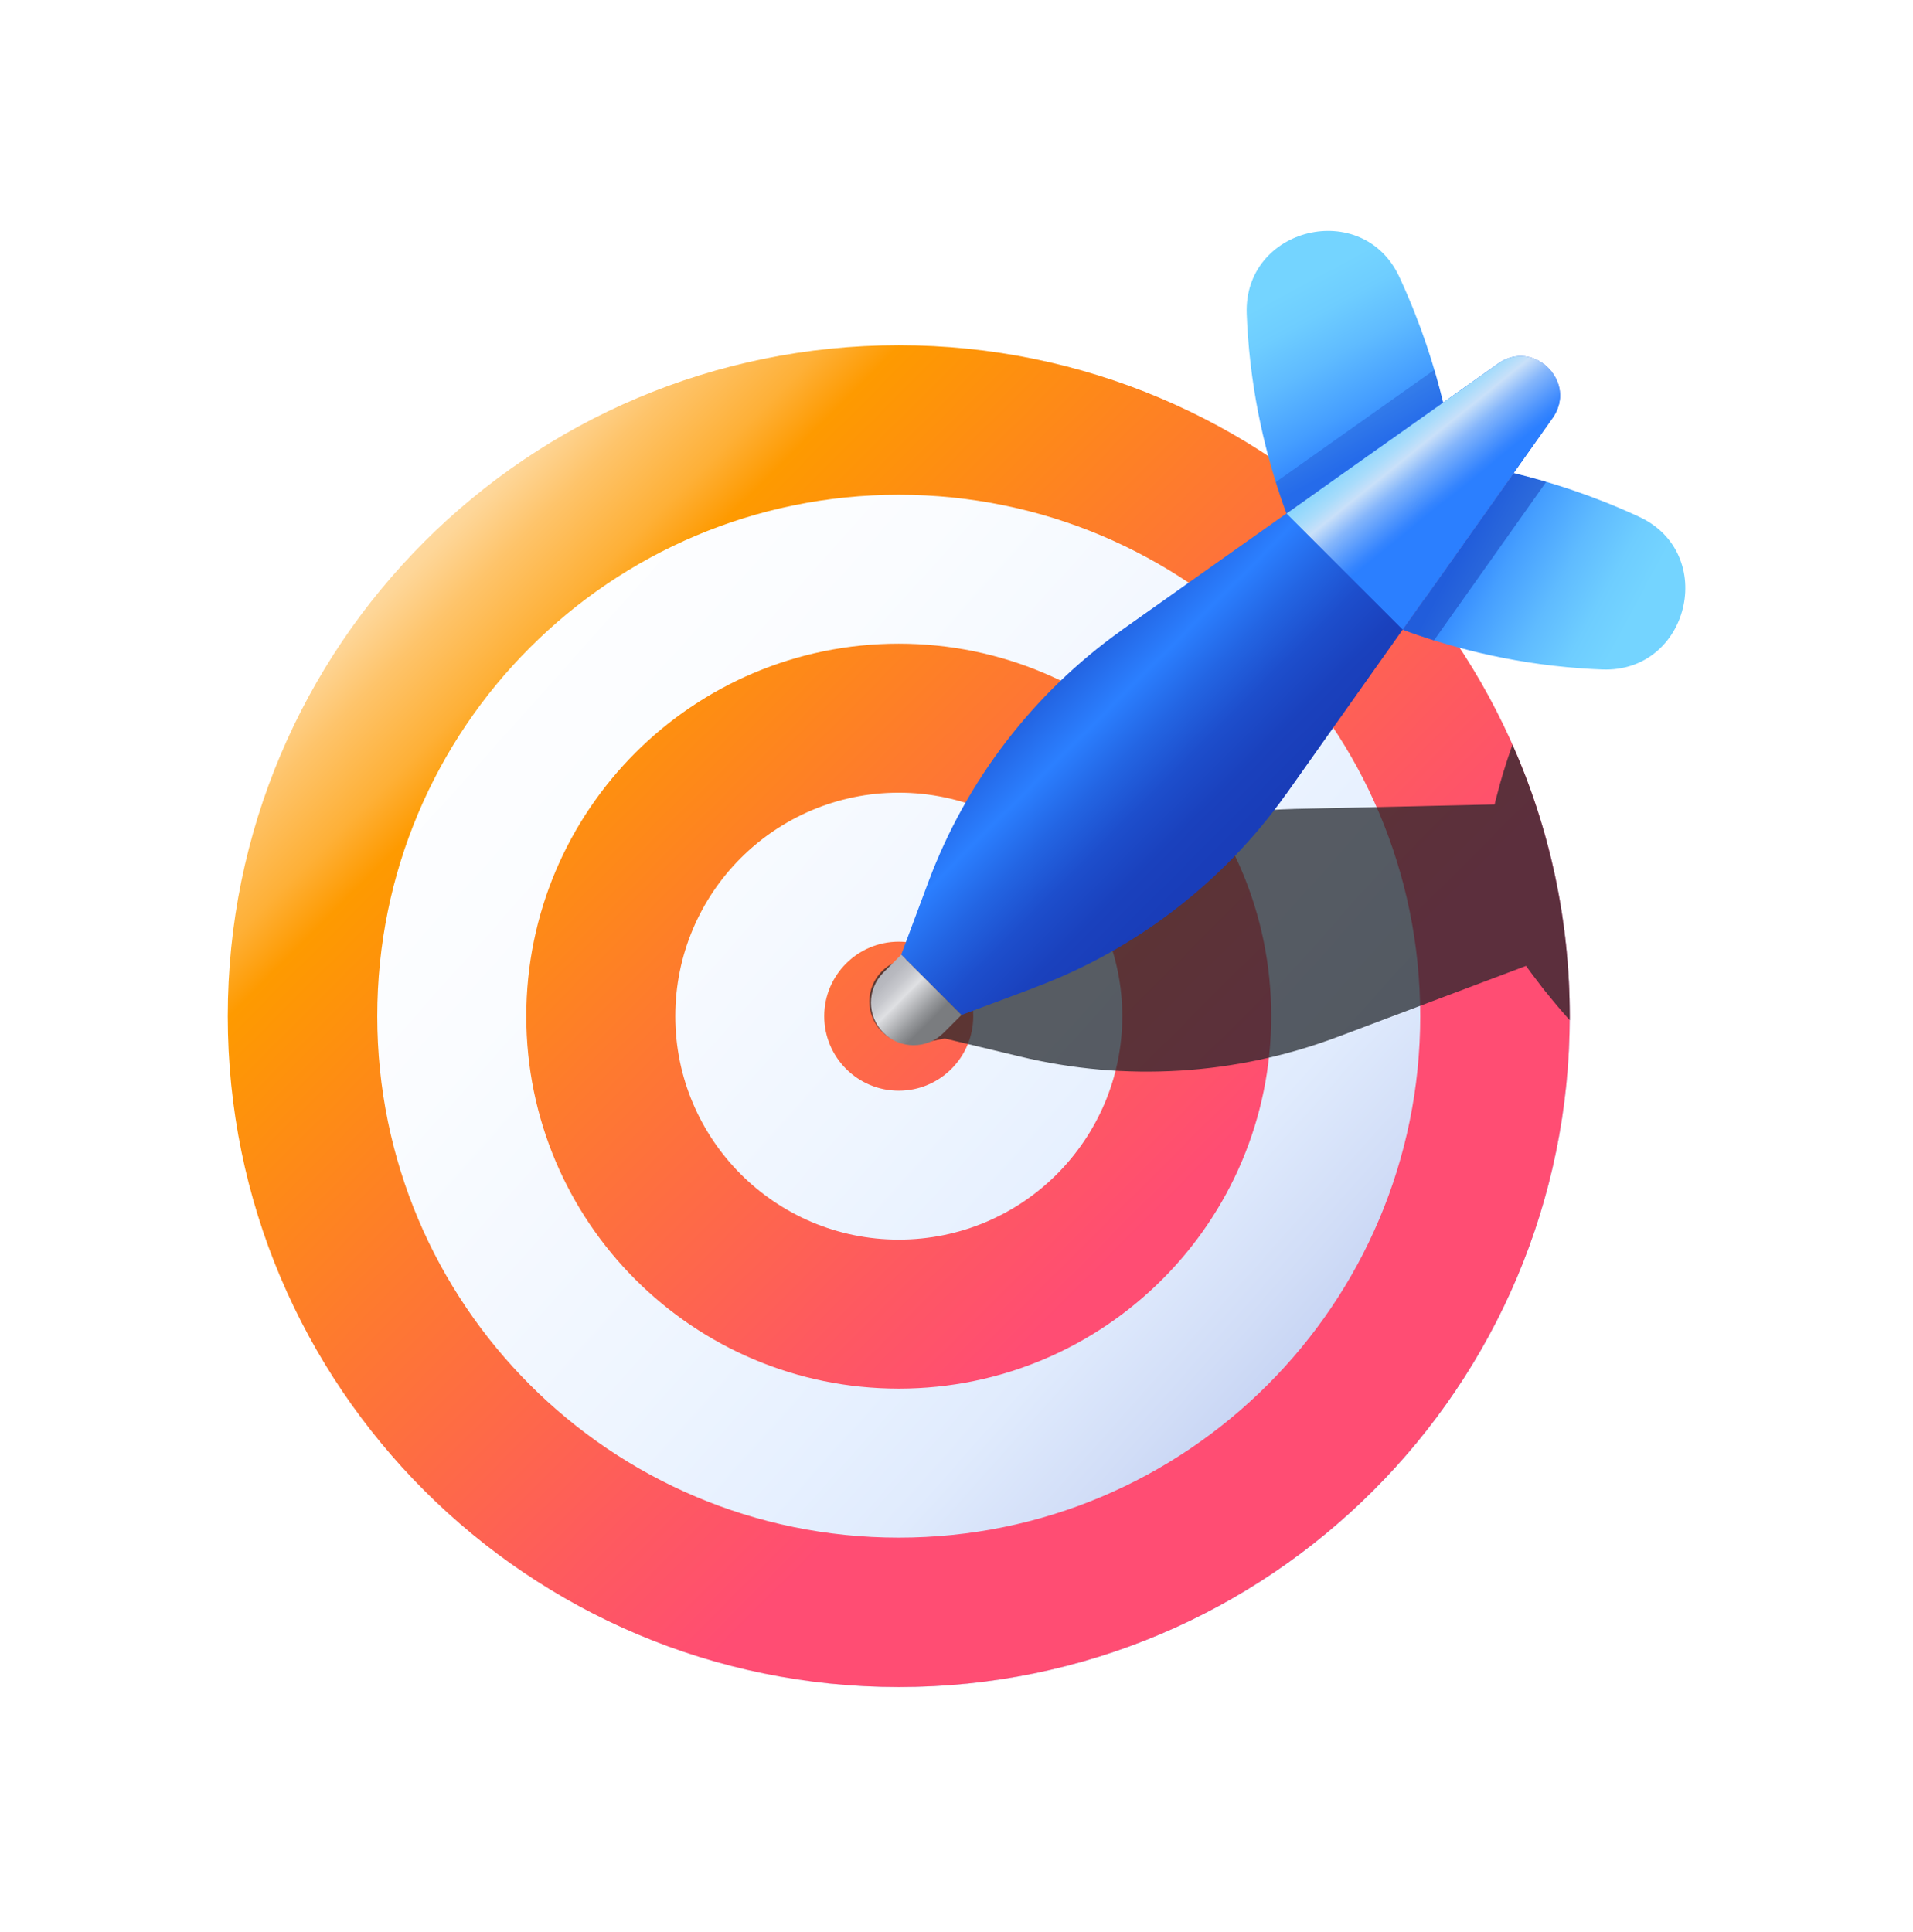 <svg width="100" height="101" viewBox="0 0 100 101" fill="none" xmlns="http://www.w3.org/2000/svg">
<path d="M87.831 22.504L87.646 22.419C87.246 22.234 86.846 22.059 86.441 21.889C86.706 20.404 86.486 18.854 85.766 17.469C84.556 15.129 82.091 13.619 79.496 13.619C79.086 13.619 78.681 13.654 78.281 13.724C78.111 13.319 77.931 12.914 77.746 12.509L77.681 12.374C76.161 9.104 73.001 7.069 69.426 7.069C66.876 7.069 64.411 8.109 62.671 9.919C61.261 11.384 60.411 13.254 60.211 15.284C55.991 13.804 51.526 13.044 46.981 13.044C29.326 13.044 13.946 24.359 8.711 41.204C7.516 45.049 6.906 49.059 6.906 53.119C6.906 62.374 10.141 71.404 16.011 78.544C23.661 87.849 34.951 93.189 46.981 93.189C59.011 93.189 69.611 88.154 77.236 79.379L77.396 79.194C77.561 79.004 77.731 78.814 77.891 78.624C77.996 78.499 78.096 78.369 78.201 78.234L78.411 77.969C78.636 77.684 78.866 77.404 79.086 77.109C79.186 76.974 79.286 76.839 79.381 76.699L79.576 76.424C79.786 76.134 79.996 75.844 80.196 75.549C80.291 75.409 80.386 75.264 80.476 75.119L80.626 74.884C80.836 74.569 81.041 74.249 81.236 73.929C81.321 73.784 81.406 73.639 81.491 73.494L81.666 73.194C81.851 72.884 82.031 72.569 82.211 72.244C82.286 72.104 82.361 71.964 82.431 71.819L82.571 71.549C82.746 71.209 82.926 70.869 83.091 70.529C83.161 70.384 83.231 70.234 83.296 70.084L83.401 69.854C83.571 69.489 83.736 69.124 83.896 68.749C83.956 68.604 84.011 68.464 84.071 68.319L84.156 68.109C84.316 67.719 84.471 67.334 84.616 66.944C84.671 66.794 84.721 66.644 84.771 66.489L84.841 66.284C84.981 65.884 85.121 65.489 85.246 65.074C85.291 64.924 85.336 64.779 85.376 64.629L85.456 64.359C85.571 63.969 85.686 63.579 85.791 63.179C85.831 63.024 85.866 62.864 85.906 62.709L85.966 62.459C86.061 62.059 86.156 61.659 86.241 61.249C86.276 61.084 86.306 60.919 86.336 60.749L86.386 60.464C86.461 60.069 86.531 59.679 86.596 59.284C86.621 59.109 86.646 58.934 86.666 58.754L86.706 58.434C86.756 58.054 86.811 57.669 86.851 57.289C86.871 57.104 86.886 56.914 86.901 56.724L86.931 56.369C86.961 56.024 86.991 55.674 87.006 55.339L87.016 55.174C87.026 54.989 87.031 54.804 87.031 54.614L87.046 54.164C87.056 53.894 87.066 53.629 87.066 53.324V53.114C87.066 52.424 87.046 51.714 87.011 51.004C87.001 50.854 86.991 50.704 86.981 50.559L86.971 50.444C86.936 49.934 86.901 49.424 86.851 48.919C86.831 48.744 86.811 48.574 86.786 48.399L86.756 48.189C86.701 47.749 86.646 47.304 86.581 46.864C86.551 46.684 86.521 46.509 86.486 46.334L86.441 46.079C86.366 45.664 86.296 45.254 86.206 44.844C86.166 44.664 86.126 44.489 86.086 44.309L86.041 44.119C85.946 43.694 85.846 43.269 85.736 42.854C85.691 42.674 85.636 42.494 85.586 42.319L85.536 42.144C85.416 41.729 85.296 41.314 85.166 40.904C85.111 40.729 85.051 40.559 84.991 40.384C84.991 40.384 84.876 40.044 84.846 39.959C88.776 39.579 92.016 36.734 92.886 32.779C93.821 28.539 91.731 24.309 87.841 22.504H87.831Z" fill="white"/>
<path d="M82.056 53.124C82.056 33.753 66.353 18.049 46.981 18.049C27.61 18.049 11.906 33.753 11.906 53.124C11.906 72.496 27.61 88.199 46.981 88.199C66.353 88.199 82.056 72.496 82.056 53.124Z" fill="url(#paint0_linear_5214_40002)"/>
<path d="M82.056 53.124V53.334C82.001 62.934 78.086 71.624 71.781 77.924C65.436 84.269 56.666 88.194 46.981 88.194C27.611 88.194 11.906 72.494 11.906 53.124C11.906 43.439 15.831 34.669 22.181 28.319C28.526 21.974 37.296 18.049 46.981 18.049C56.666 18.049 65.436 21.974 71.781 28.319C74.816 31.354 77.301 34.944 79.061 38.924C80.986 43.264 82.056 48.069 82.056 53.124Z" fill="url(#paint1_linear_5214_40002)"/>
<path d="M50.876 53.124C50.876 55.274 49.131 57.019 46.981 57.019C44.831 57.019 43.086 55.274 43.086 53.124C43.086 50.974 44.831 49.229 46.981 49.229C49.131 49.229 50.876 50.974 50.876 53.124ZM82.056 53.124C82.056 62.809 78.131 71.579 71.781 77.924C65.436 84.269 56.666 88.194 46.981 88.194C27.611 88.194 11.906 72.494 11.906 53.124C11.906 43.439 15.831 34.669 22.181 28.319C28.526 21.974 37.296 18.049 46.981 18.049C56.666 18.049 65.436 21.974 71.781 28.319C78.131 34.669 82.056 43.439 82.056 53.124ZM74.241 53.124C74.241 45.594 71.191 38.779 66.256 33.849C61.326 28.914 54.506 25.864 46.981 25.864C39.456 25.864 32.636 28.914 27.706 33.849C22.771 38.779 19.721 45.594 19.721 53.124C19.721 68.179 31.926 80.384 46.981 80.384C54.506 80.384 61.326 77.334 66.256 72.399C71.191 67.469 74.241 60.649 74.241 53.124ZM66.451 53.124C66.451 58.499 64.271 63.369 60.751 66.889C57.226 70.414 52.356 72.594 46.981 72.594C36.226 72.594 27.511 63.874 27.511 53.124C27.511 47.749 29.691 42.879 33.211 39.354C36.736 35.829 41.606 33.649 46.981 33.649C52.356 33.649 57.226 35.829 60.751 39.354C64.271 42.879 66.451 47.749 66.451 53.124ZM58.666 53.124C58.666 49.899 57.356 46.974 55.246 44.859C53.131 42.749 50.206 41.439 46.981 41.439C43.756 41.439 40.836 42.749 38.721 44.859C36.606 46.974 35.301 49.899 35.301 53.124C35.301 59.574 40.531 64.804 46.981 64.804C50.206 64.804 53.131 63.499 55.246 61.384C57.356 59.269 58.666 56.349 58.666 53.124Z" fill="url(#paint2_linear_5214_40002)"/>
<g style="mix-blend-mode:multiply" opacity="0.73">
<g filter="url(#filter0_f_5214_40002)">
<path d="M82.057 53.124V53.334C81.607 52.834 81.197 52.344 80.817 51.869H80.812C80.667 51.689 80.537 51.519 80.407 51.344C80.377 51.309 80.352 51.269 80.322 51.234C80.127 50.984 79.942 50.729 79.772 50.494L69.972 54.189L69.872 54.224C64.587 56.204 58.837 56.559 53.347 55.239L49.387 54.289L48.097 54.539C46.892 54.774 45.722 53.984 45.487 52.779C45.252 51.569 46.042 50.399 47.247 50.164L48.537 49.914L51.852 47.549C56.447 44.274 61.912 42.439 67.552 42.294C67.587 42.294 67.622 42.294 67.657 42.289L78.132 42.054C78.147 41.994 78.162 41.929 78.172 41.869C78.232 41.644 78.292 41.414 78.357 41.174C78.377 41.099 78.402 41.019 78.422 40.934C78.477 40.754 78.522 40.574 78.582 40.384C78.727 39.919 78.882 39.429 79.062 38.924C80.987 43.264 82.057 48.069 82.057 53.124Z" fill="#202329"/>
</g>
</g>
<path d="M54.074 51.635L50.259 53.059L47.109 49.91L48.534 46.094C50.509 40.809 54.019 36.234 58.614 32.959C58.644 32.94 58.669 32.919 58.699 32.895L78.309 19.009C80.179 17.684 82.479 19.98 81.154 21.855L67.269 41.465L67.204 41.55C63.929 46.145 59.354 49.654 54.069 51.63L54.074 51.635Z" fill="url(#paint3_linear_5214_40002)"/>
<path d="M73.33 32.919L67.25 26.84L78.315 19.009C80.185 17.684 82.485 19.98 81.16 21.855L73.33 32.919Z" fill="url(#paint4_linear_5214_40002)"/>
<path d="M73.33 32.919C75.615 33.764 78.77 34.654 82.595 34.934C82.985 34.965 83.37 34.984 83.75 34.999C88.295 35.179 89.815 28.934 85.69 27.02C85.645 27 85.605 26.98 85.56 26.959C83.215 25.884 81.02 25.189 79.125 24.73C77.195 27.459 75.26 30.189 73.33 32.914V32.919Z" fill="url(#paint5_linear_5214_40002)"/>
<path opacity="0.5" d="M74.959 33.479C74.374 33.294 73.829 33.109 73.324 32.919C75.254 30.189 77.189 27.464 79.119 24.734C79.664 24.869 80.234 25.019 80.824 25.194C78.864 27.959 76.914 30.719 74.959 33.479Z" fill="#193CB8"/>
<path d="M67.25 26.84C66.405 24.555 65.515 21.399 65.235 17.575C65.205 17.184 65.185 16.799 65.17 16.419C64.99 11.874 71.235 10.354 73.15 14.479C73.17 14.524 73.19 14.565 73.21 14.61C74.285 16.954 74.98 19.149 75.44 21.044C72.71 22.974 69.98 24.91 67.255 26.84H67.25Z" fill="url(#paint6_linear_5214_40002)"/>
<path opacity="0.3" d="M66.689 25.204C66.874 25.789 67.059 26.334 67.249 26.839C69.98 24.909 72.704 22.974 75.434 21.044C75.299 20.499 75.149 19.929 74.974 19.339C72.209 21.299 69.45 23.249 66.689 25.204Z" fill="#193CB8"/>
<path d="M47.11 49.909L50.26 53.059L49.33 53.989C48.46 54.859 47.05 54.859 46.18 53.989C45.31 53.119 45.31 51.709 46.18 50.839L47.11 49.909Z" fill="url(#paint7_linear_5214_40002)"/>
<defs>
<filter id="filter0_f_5214_40002" x="35.445" y="28.924" width="56.611" height="37.098" filterUnits="userSpaceOnUse" color-interpolation-filters="sRGB">
<feFlood flood-opacity="0" result="BackgroundImageFix"/>
<feBlend mode="normal" in="SourceGraphic" in2="BackgroundImageFix" result="shape"/>
<feGaussianBlur stdDeviation="5" result="effect1_foregroundBlur_5214_40002"/>
</filter>
<linearGradient id="paint0_linear_5214_40002" x1="16.221" y1="25.639" x2="99.066" y2="99.664" gradientUnits="userSpaceOnUse">
<stop offset="0.06" stop-color="white"/>
<stop offset="0.23" stop-color="#FAFCFF"/>
<stop offset="0.4" stop-color="#EEF5FF"/>
<stop offset="0.48" stop-color="#E6F0FF"/>
<stop offset="0.53" stop-color="#E0EBFD"/>
<stop offset="0.59" stop-color="#D1DDF7"/>
<stop offset="0.67" stop-color="#B7C7EE"/>
<stop offset="0.74" stop-color="#94A8E2"/>
<stop offset="0.82" stop-color="#6680D2"/>
<stop offset="0.91" stop-color="#2F4FBF"/>
<stop offset="0.94" stop-color="#193CB8"/>
</linearGradient>
<linearGradient id="paint1_linear_5214_40002" x1="16.221" y1="25.639" x2="99.066" y2="99.664" gradientUnits="userSpaceOnUse">
<stop offset="0.06" stop-color="white"/>
<stop offset="0.23" stop-color="#FAFCFF"/>
<stop offset="0.4" stop-color="#EEF5FF"/>
<stop offset="0.48" stop-color="#E6F0FF"/>
<stop offset="0.53" stop-color="#E0EBFD"/>
<stop offset="0.59" stop-color="#D1DDF7"/>
<stop offset="0.67" stop-color="#B7C7EE"/>
<stop offset="0.74" stop-color="#94A8E2"/>
<stop offset="0.82" stop-color="#6680D2"/>
<stop offset="0.91" stop-color="#2F4FBF"/>
<stop offset="0.94" stop-color="#193CB8"/>
</linearGradient>
<linearGradient id="paint2_linear_5214_40002" x1="-2.894" y1="3.249" x2="95.246" y2="101.389" gradientUnits="userSpaceOnUse">
<stop offset="0.13" stop-color="white"/>
<stop offset="0.16" stop-color="#FEFDFA"/>
<stop offset="0.18" stop-color="#FEF8EE"/>
<stop offset="0.21" stop-color="#FEF0DA"/>
<stop offset="0.23" stop-color="#FEE5BD"/>
<stop offset="0.26" stop-color="#FED698"/>
<stop offset="0.28" stop-color="#FEC46B"/>
<stop offset="0.31" stop-color="#FEB037"/>
<stop offset="0.33" stop-color="#FE9A00"/>
<stop offset="0.44" stop-color="#FE7B2D"/>
<stop offset="0.57" stop-color="#FE5A5F"/>
<stop offset="0.63" stop-color="#FF4D73"/>
</linearGradient>
<linearGradient id="paint3_linear_5214_40002" x1="55.395" y1="25.945" x2="74.388" y2="44.938" gradientUnits="userSpaceOnUse">
<stop offset="0.15" stop-color="#193DB9"/>
<stop offset="0.27" stop-color="#2467E5"/>
<stop offset="0.36" stop-color="#2B7FFF"/>
<stop offset="0.45" stop-color="#2365E3"/>
<stop offset="0.54" stop-color="#1D4ECC"/>
<stop offset="0.63" stop-color="#1A41BD"/>
<stop offset="0.71" stop-color="#193DB9"/>
</linearGradient>
<linearGradient id="paint4_linear_5214_40002" x1="69.4" y1="17.195" x2="80.059" y2="30.442" gradientUnits="userSpaceOnUse">
<stop offset="0.3" stop-color="#74D4FF"/>
<stop offset="0.33" stop-color="#7AD4FE"/>
<stop offset="0.37" stop-color="#8CD7FD"/>
<stop offset="0.42" stop-color="#A9DCFB"/>
<stop offset="0.46" stop-color="#C9E0F9"/>
<stop offset="0.52" stop-color="#85B6FB"/>
<stop offset="0.58" stop-color="#5498FD"/>
<stop offset="0.62" stop-color="#3685FE"/>
<stop offset="0.64" stop-color="#2B7FFF"/>
</linearGradient>
<linearGradient id="paint5_linear_5214_40002" x1="89.305" y1="35.282" x2="66.309" y2="22.802" gradientUnits="userSpaceOnUse">
<stop offset="0.19" stop-color="#74D4FF"/>
<stop offset="0.26" stop-color="#6ECDFF"/>
<stop offset="0.35" stop-color="#5FBBFF"/>
<stop offset="0.46" stop-color="#459EFF"/>
<stop offset="0.55" stop-color="#2B7FFF"/>
</linearGradient>
<linearGradient id="paint6_linear_5214_40002" x1="64.883" y1="10.861" x2="77.363" y2="33.856" gradientUnits="userSpaceOnUse">
<stop offset="0.19" stop-color="#74D4FF"/>
<stop offset="0.26" stop-color="#6ECDFF"/>
<stop offset="0.35" stop-color="#5FBBFF"/>
<stop offset="0.46" stop-color="#459EFF"/>
<stop offset="0.55" stop-color="#2B7FFF"/>
</linearGradient>
<linearGradient id="paint7_linear_5214_40002" x1="45.863" y1="51.16" x2="49.013" y2="54.311" gradientUnits="userSpaceOnUse">
<stop stop-color="#B3B4BB"/>
<stop offset="0.1" stop-color="#B8B9BF"/>
<stop offset="0.23" stop-color="#C7C8CD"/>
<stop offset="0.37" stop-color="#DFE0E3"/>
<stop offset="0.4" stop-color="#D5D6D9"/>
<stop offset="0.67" stop-color="#939598"/>
<stop offset="0.79" stop-color="#7A7C7F"/>
</linearGradient>
</defs>
</svg>
